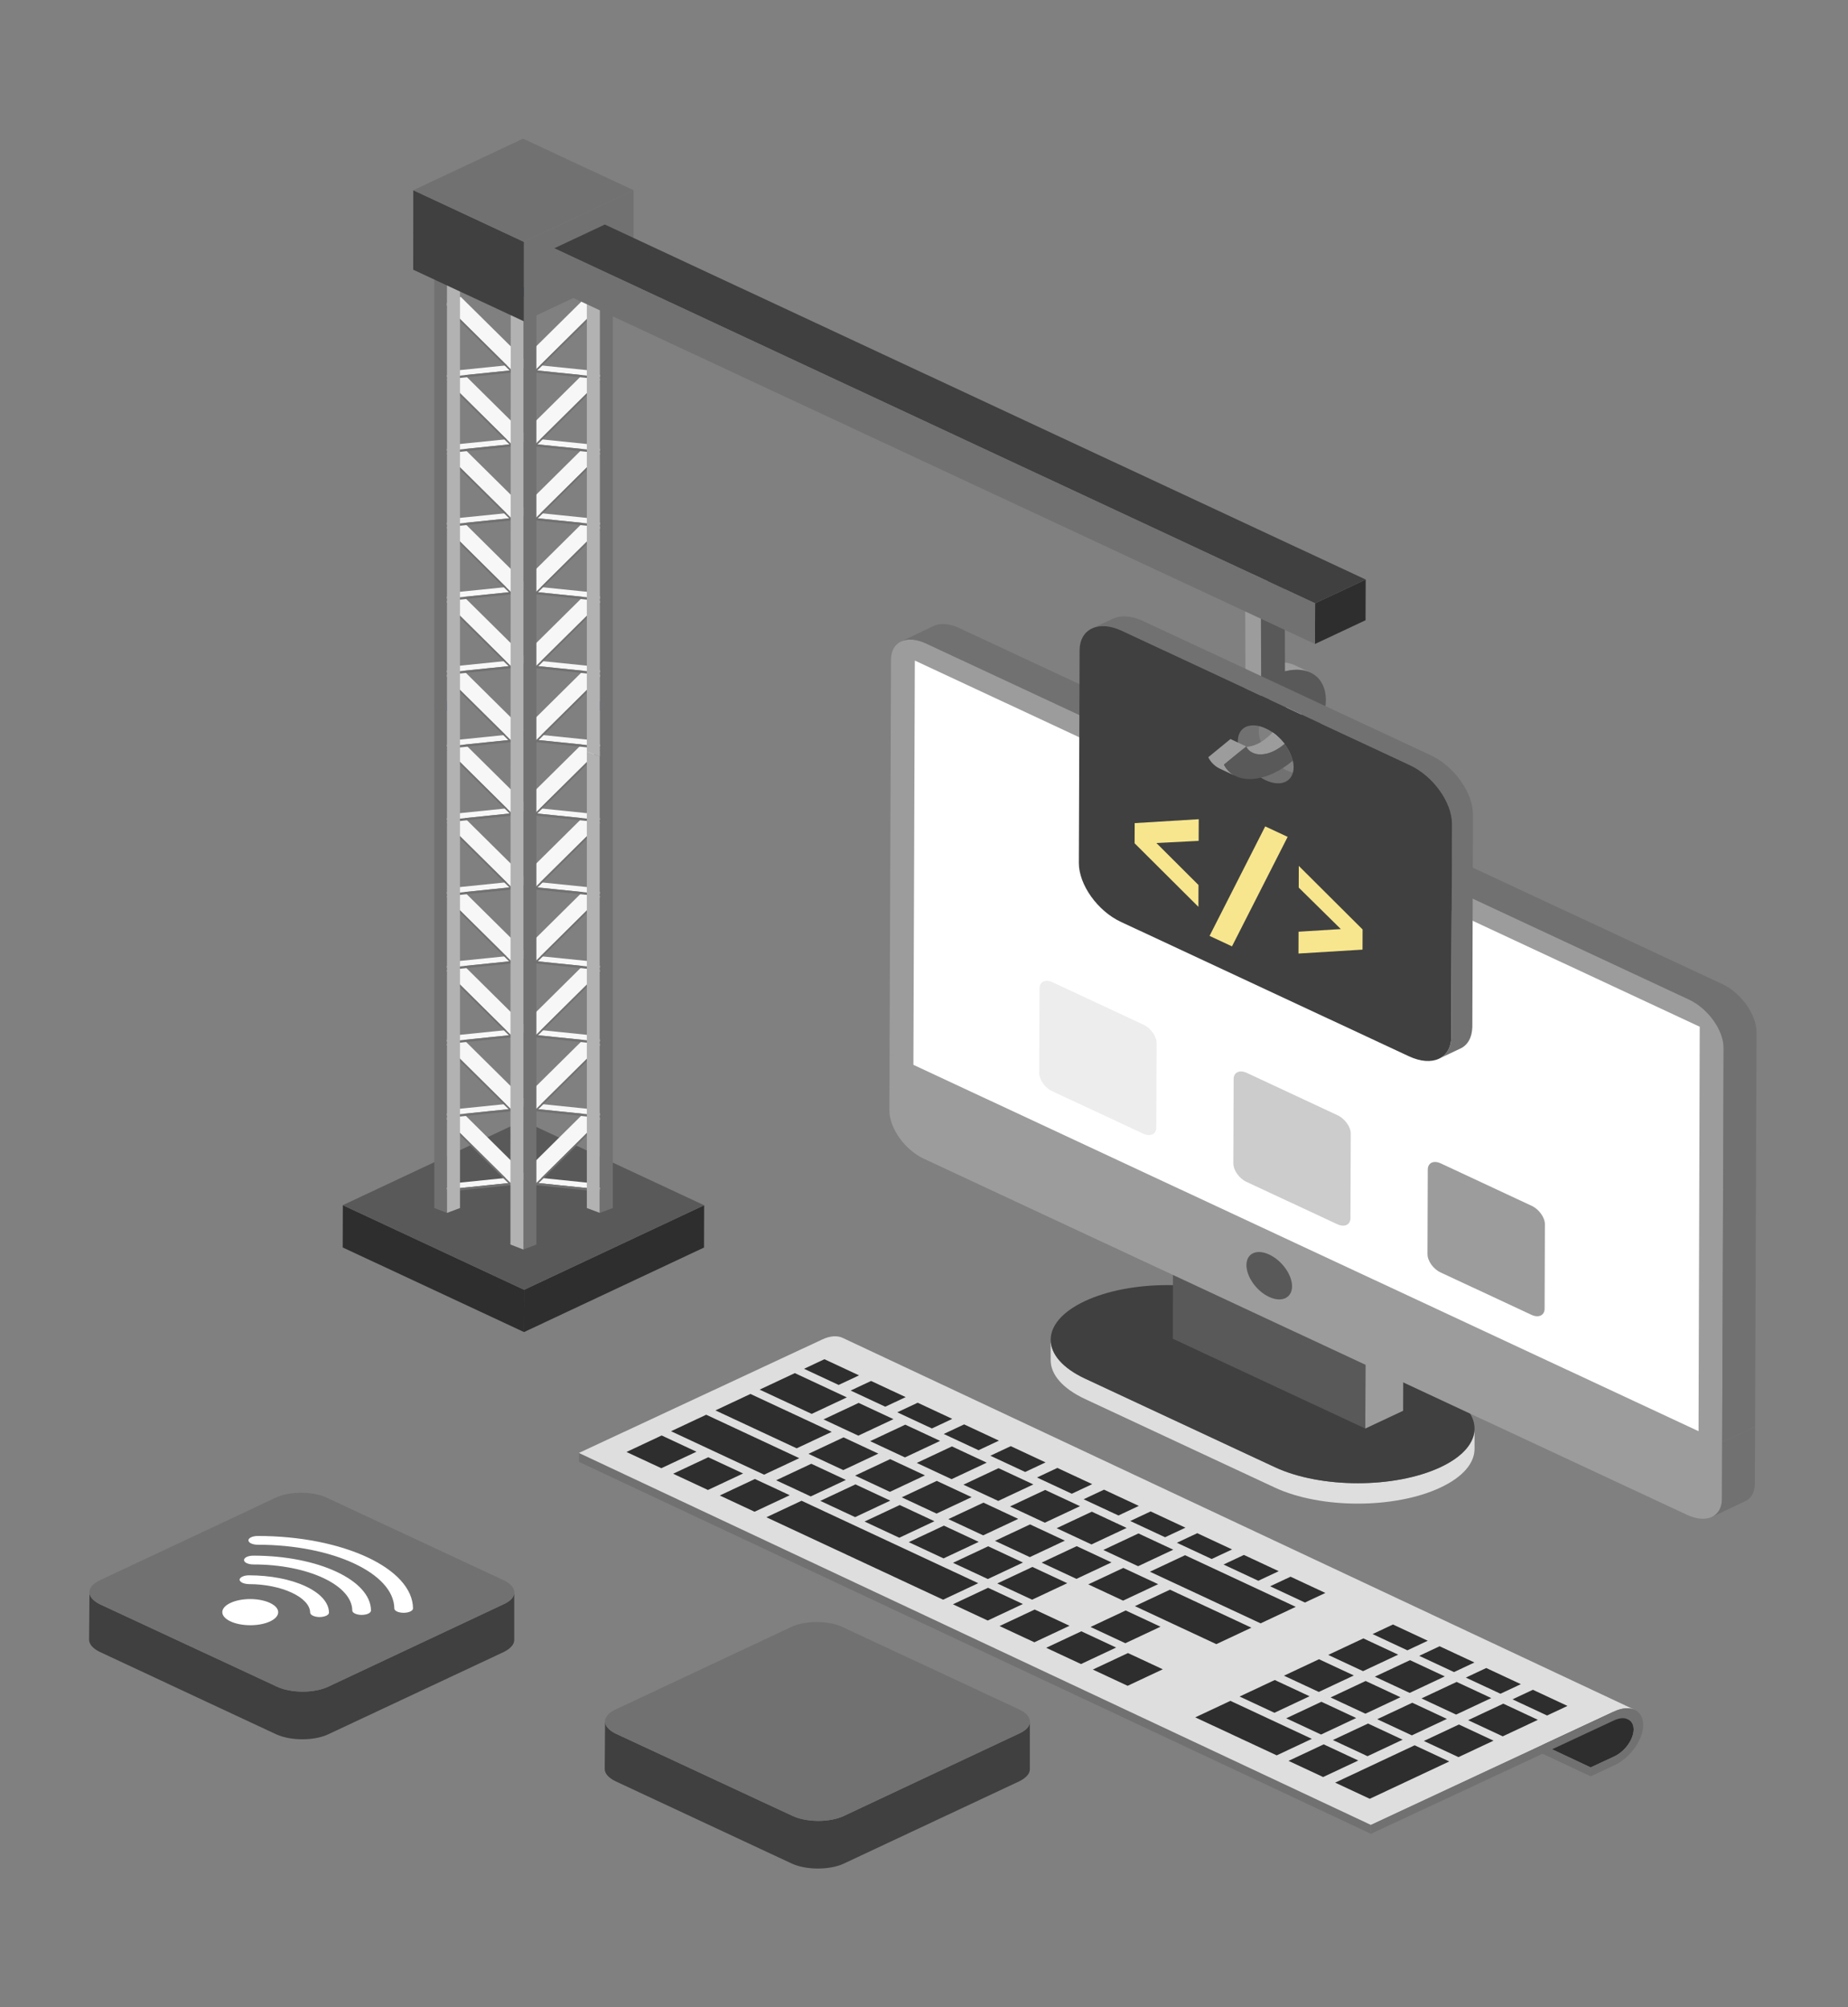 <svg xmlns="http://www.w3.org/2000/svg" width="560" height="608" fill="none"><rect width="100%" height="100%" fill="#808080" stroke="none"/><path fill="#DEDEDE" d="M446.828 432.752v6.167c-.019 4.238-3.447 8.445-10.322 11.674-13.806 6.487-36.305 6.487-50.206 0l-57.441-26.79c-7.008-3.274-10.492-7.542-10.473-11.826v-6.182c0 4.283 3.484 8.567 10.473 11.826l57.46 26.789c13.901 6.487 36.381 6.487 50.206 0 6.856-3.213 10.303-7.435 10.303-11.658Z"/><path fill="#404040" d="M436.358 420.923c13.906 6.485 13.979 17.009.164 23.495-13.815 6.485-36.305 6.485-50.211 0l-57.447-26.794c-13.906-6.486-13.967-17.004-.152-23.489 13.815-6.486 36.293-6.492 50.198-.006l57.448 26.794Z"/><path fill="#9C9C9C" d="m413.848 386.054 11.472-5.386-.127 46.661-11.472 5.386.127-46.661Z"/><path fill="#595959" d="m413.848 386.054-.127 46.661-58.328-27.204.127-46.661 58.328 27.204Z"/><path fill="#9C9C9C" d="m521.859 436.856-.043 17.171c-.019 5.402-4.717 7.565-10.536 4.851L279.992 351.004c-5.819-2.714-10.487-9.246-10.468-14.647l.042-17.172 252.293 117.671ZM511.832 302.774c5.819 2.714 10.487 9.29 10.468 14.647l-.442 119.434-252.293-117.671.442-119.433c.019-5.358 4.718-7.565 10.537-4.851l231.288 107.874Z"/><path fill="#fff" d="m515.072 311.002-.361 122.513-237.923-110.97.433-122.456 237.851 110.913Z"/><path fill="#2E2E2E" d="M495.04 523.817c0 3.026-2.613 6.685-5.88 8.233l-7.144 3.308-240.004-112.671 7.143-3.308c3.267-1.513 5.924-5.208 5.88-8.234 0-1.478-.653-2.533-1.698-3.026L493.341 520.79c1.046.493 1.699 1.548 1.699 3.027Z"/><path fill="#717171" d="m482.026 538.065-239.99-112.667-.01-2.696 239.991 112.666.009 2.697ZM415.441 555.479l-239.99-112.666-.01-2.688 239.99 112.666.01 2.688Z"/><path fill="#DEDEDE" d="M495.389 517.94c-1.611-.774-3.833-.669-6.272.492l-73.688 34.347-240.005-112.671 73.688-34.347c2.439-1.161 4.661-1.267 6.272-.493L495.389 517.94Z"/><path fill="#717171" d="M489.116 518.417c4.852-2.263 8.804-.444 8.82 4.053.016 4.496-3.91 9.998-8.763 12.261l-7.148 3.334-.01-2.696 7.149-3.334c3.252-1.517 5.887-5.196 5.877-8.215-.011-3.011-2.663-4.232-5.916-2.715L415.44 555.48l-.009-2.688 73.685-34.375Z"/><path fill="#2E2E2E" d="m260.315 416.609-6.18 2.901-10.49-4.892 6.179-2.901 10.491 4.892ZM274.446 423.199l-6.18 2.901-10.49-4.893 6.179-2.901 10.491 4.893ZM288.575 429.79l-6.179 2.901-10.491-4.893 6.18-2.901 10.49 4.893ZM302.707 436.381l-6.179 2.901-10.548-4.92 6.179-2.901 10.548 4.92ZM256.618 423.279l-10.65 5-15.765-7.353 10.651-4.999 15.764 7.352ZM270.749 429.87l-10.65 5-10.548-4.919 10.65-5 10.548 4.919ZM284.88 436.461l-10.65 5-10.548-4.919 10.65-5 10.548 4.919ZM299.01 443.052l-10.65 5-10.548-4.92 10.65-4.999 10.548 4.919ZM316.838 442.972l-6.18 2.901-10.547-4.92 6.179-2.901 10.548 4.92ZM313.141 449.642l-10.65 5-10.548-4.92 10.65-5 10.548 4.92ZM252.035 433.721l-10.622 4.986-24.621-11.483 10.621-4.987 24.622 11.484ZM266.165 440.312l-10.622 4.986-10.548-4.919 10.622-4.987 10.548 4.92ZM280.296 446.902l-10.622 4.986-10.548-4.919 10.622-4.987 10.548 4.92ZM294.427 453.493l-10.622 4.986-10.548-4.92 10.622-4.986 10.548 4.92ZM242.205 441.689l-10.651 4.999-28.204-13.154 10.65-5 28.205 13.155ZM256.335 448.28l-10.65 4.999-10.491-4.892 10.651-5 10.49 4.893ZM269.779 454.549l-10.65 5-10.548-4.919 10.65-5 10.548 4.919ZM283.164 460.792l-10.65 4.999-10.519-4.906 10.65-5 10.519 4.907ZM330.969 449.562l-6.18 2.902-10.547-4.92 6.179-2.901 10.548 4.919ZM327.272 456.233l-10.65 5-10.548-4.92 10.65-5 10.548 4.92ZM308.557 460.083l-10.622 4.987-10.548-4.92 10.622-4.986 10.548 4.919ZM296.577 467.048l-10.65 5-10.548-4.92 10.651-5 10.547 4.92ZM345.099 456.152l-6.179 2.901-10.548-4.919 6.179-2.901 10.548 4.919ZM359.23 462.743l-6.18 2.901-10.548-4.919 6.18-2.901 10.548 4.919ZM373.361 469.334l-6.18 2.901-10.548-4.919 6.18-2.901 10.548 4.919ZM387.492 475.925l-6.18 2.901-10.548-4.919 6.18-2.902 10.548 4.92ZM401.621 482.516l-6.179 2.901-10.548-4.92 6.179-2.901 10.548 4.92ZM341.403 462.824l-10.65 5-10.548-4.92 10.65-5 10.548 4.92ZM355.534 469.415l-10.65 5-10.548-4.92 10.65-5 10.548 4.92ZM392.651 486.726l-10.65 5-33.536-15.641 10.651-5 33.535 15.641ZM322.688 466.674l-10.622 4.987-10.548-4.92 10.622-4.986 10.548 4.919ZM336.819 473.264l-10.622 4.987-10.548-4.92 10.622-4.986 10.548 4.919ZM350.95 479.855l-10.622 4.987-10.548-4.92 10.622-4.987 10.548 4.92ZM379.211 493.037l-10.621 4.986-24.679-11.51 10.622-4.987 24.678 11.511ZM351.667 492.743l-10.65 5-10.548-4.92 10.651-5 10.547 4.92ZM432.664 496.994l-6.18 2.901-10.548-4.92 6.18-2.901 10.548 4.92ZM423.693 501.204l-10.65 5-10.548-4.92 10.65-5 10.548 4.92ZM410.253 507.515l-10.622 4.986-10.548-4.919 10.622-4.987 10.548 4.92ZM396.84 513.811l-10.65 5-10.548-4.919 10.65-5 10.548 4.919ZM446.795 503.583l-6.18 2.901-10.548-4.919 6.18-2.901 10.548 4.919ZM437.824 507.795l-10.65 5-10.548-4.92 10.65-5 10.548 4.92ZM424.384 514.106l-10.622 4.986-10.548-4.919 10.622-4.987 10.548 4.92ZM410.971 520.402l-10.65 5-10.548-4.919 10.65-5 10.548 4.919ZM397.529 526.711l-10.65 5-24.679-11.51 10.651-5 24.678 11.51ZM460.867 510.148l-6.179 2.901-10.491-4.893 6.18-2.901 10.49 4.893ZM474.998 516.739l-6.179 2.901-10.491-4.893 6.18-2.901 10.49 4.893ZM309.992 473.305l-10.65 5-10.548-4.92 10.65-5 10.548 4.92ZM323.406 479.561l-10.65 4.999-10.548-4.919 10.65-5 10.548 4.92ZM211.05 439.736l-10.65 5-10.548-4.919 10.65-5 10.548 4.919ZM225.181 446.327l-10.65 5-10.548-4.92 10.65-4.999 10.548 4.919ZM239.312 452.918l-10.65 5-10.548-4.92 10.65-4.999 10.548 4.919ZM296.437 479.562l-10.65 5-53.542-24.973 10.65-4.999 53.542 24.972ZM309.966 485.872l-10.651 4.999-10.547-4.919 10.65-5 10.548 4.92ZM324.096 492.461l-10.65 5-10.548-4.919 10.651-5 10.547 4.919ZM338.227 499.052l-10.65 5-10.548-4.92 10.65-5 10.548 4.92ZM352.357 505.643l-10.65 5-10.548-4.92 10.651-4.999 10.547 4.919ZM451.898 514.359l-10.65 5-10.491-4.893 10.65-5 10.491 4.893ZM438.456 520.668l-10.621 4.987-10.491-4.893 10.622-4.986 10.49 4.892ZM425.045 526.965l-10.651 5-10.49-4.893 10.65-5 10.491 4.893ZM411.603 533.276l-10.65 5-10.491-4.893 10.651-5 10.49 4.893ZM466.029 520.95l-10.651 5-10.49-4.893 10.65-5 10.491 4.893ZM452.587 527.259l-10.621 4.987-10.491-4.893 10.622-4.986 10.49 4.892ZM439.175 533.556l-24.091 11.31-10.491-4.893 24.091-11.31 10.491 4.893Z"/><path fill="#717171" d="M532.286 312.721c0-5.348-4.584-11.93-10.389-14.646l-231.31-107.87c-2.954-1.399-5.602-1.481-7.537-.659l-9.981 4.773c1.934-.905 4.48-.822 7.536.576l231.208 107.87c5.806 2.716 10.491 9.298 10.491 14.647l-.445 119.443 9.981-4.656.446-119.478Z"/><path fill="#717171" d="m521.858 436.854-.063 17.144c0 2.715-1.121 4.607-3.056 5.513l10.083-4.773c1.833-.822 2.954-2.715 2.954-5.43l.063-17.109-9.981 4.655Z"/><path fill="#595959" d="M384.612 380.013c3.815 1.78 6.932 6.083 6.919 9.624-.012 3.541-3.149 4.985-6.964 3.206-3.815-1.779-6.869-6.111-6.857-9.652.012-3.542 3.087-4.957 6.902-3.178Z"/><path fill="#2E2E2E" d="m213.378 365.075-.036 12.813-54.544 25.606.037-12.813 54.543-25.606Z"/><path fill="#2E2E2E" d="m158.835 390.681-.036 12.813-54.95-25.629.036-12.813 54.95 25.629Z"/><path fill="#595959" d="m213.378 365.076-54.543 25.606-54.951-25.629 54.543-25.606 54.951 25.629Z"/><path fill="#F7F7F7" d="m154.948 246.198.81.808 4.822-2.147-19.565-19.35 13.016-1.332.497-.224.82.808 4.812-2.146-19.638-19.437 13.597-1.391.497-.224.811.807 4.821-2.146-19.648-19.436 13.597-1.391.497-.225.82.808 4.812-2.146-19.638-19.437 13.597-1.391.497-.224.81.808 4.822-2.147-19.648-19.436 13.597-1.391.497-.225.82.808 4.812-2.146-19.638-19.436 13.596-1.392.498-.224.81.808 4.822-2.147-20.976-20.745-4.812 2.14 18.799 18.605-14.914 1.526-4.812 2.146 3.426-.351-2.108.935 18.33 18.135-14.914 1.525-4.822 2.147 3.426-.352-2.098.935 18.32 18.135-14.914 1.526-4.812 2.146 3.426-.351-2.108.934 18.33 18.136-14.914 1.525-4.822 2.147 3.426-.352-2.098.935 18.321 18.135-14.915 1.526-4.812 2.146 3.426-.352-2.108.935 18.331 18.136-14.437 1.48-4.812 2.139 1.172-.12-.313.139 18.799 18.606-14.914 1.526-4.812 2.146 3.426-.351-2.108.935 18.33 18.135-14.914 1.525-4.822 2.147 3.426-.352-2.098.935 18.32 18.135-14.914 1.526-4.812 2.146 3.426-.351-2.108.934 18.33 18.136-14.914 1.525-4.822 2.146 3.426-.351-2.098.935 18.321 18.135-14.915 1.526-4.812 2.146 3.426-.352-2.108.935 18.331 18.135-14.437 1.481-4.812 2.139 20.098-2.057.497-.224.82.808 4.812-2.147-19.638-19.436 13.597-1.391.497-.224.811.807 4.821-2.146-19.648-19.436 13.597-1.391.497-.225.82.808 4.812-2.146-19.638-19.437 13.597-1.391.497-.224.81.808 4.822-2.147-19.648-19.436 13.597-1.391.497-.225.82.808 4.812-2.146-19.638-19.437 13.596-1.391.498-.224Z"/><path fill="#F7F7F7" d="m183.721 338.093-3.435-.352 2.115.936-18.337 18.136 14.437 1.48 4.817 2.136-20.097-2.056-.502-.224-.819.808-4.816-2.144 19.645-19.44-13.594-1.392-.501-.224-.807.808-4.829-2.144 19.658-19.432-13.607-1.392-.489-.224-.819.808-4.816-2.152 19.633-19.432-13.594-1.392-.501-.224-.807.808-4.817-2.144 19.645-19.44-13.593-1.392-.502-.224-.819.808-4.816-2.144 19.645-19.44-13.594-1.392-.501-.224-.807.808-4.829-2.144 19.572-19.352-13.019-1.328-.502-.224-.819.808-4.816-2.152 19.645-19.433-13.594-1.392-.501-.224-.807.808-4.829-2.144 19.658-19.44-13.607-1.392-.489-.224-.819.808-4.816-2.144 19.633-19.44-13.594-1.392-.501-.224-.807.808-4.817-2.144 19.645-19.44-13.593-1.384-.502-.224-.819.8-4.816-2.144 19.645-19.432-13.594-1.392-.501-.224-.807.808-4.829-2.152 20.978-20.744 4.816 2.144-18.801 18.6 14.914 1.528 4.804 2.144-3.423-.352 2.115.936-18.337 18.136 14.914 1.528 4.829 2.144-3.435-.352 2.102.936-18.324 18.136 14.914 1.528 4.816 2.144-3.423-.352 2.103.936-18.325 18.136 14.914 1.52 4.817 2.152-3.423-.352 2.103.936-18.325 18.136 14.914 1.52 4.816 2.152-3.435-.352 2.115.928-18.337 18.137 14.437 1.48 4.817 2.144-1.161-.12.305.136-18.801 18.608 14.914 1.528 4.804 2.144-3.423-.352 2.115.936-18.337 18.136 14.914 1.52 4.829 2.152-3.435-.352 2.102.936-18.324 18.136 14.914 1.52 4.816 2.152-3.423-.352 2.103.928-18.325 18.136 14.914 1.528 4.817 2.144-3.423-.352 2.103.936-18.325 18.136 14.914 1.528 4.816 2.144Z"/><path fill="#717171" d="m155.762 247.003-20.574 2.112 20.489 20.281-20.574 2.112 20.488 20.272-20.574 2.12 20.489 20.272-20.574 2.12 20.5 20.272-20.574 2.112 20.489 20.28-21.063 2.16-.355-.68 20.098-2.064-20.501-20.28 20.586-2.112-20.501-20.28 20.587-2.104-20.501-20.28 20.586-2.112-20.501-20.28 20.575-2.112-20.489-20.281 20.574-2.112-19.743-19.544-.415.04-.355-.68 20.098-2.056-20.501-20.28 20.586-2.112-20.501-20.28 20.587-2.112-20.501-20.28 20.586-2.112-20.501-20.28 20.575-2.112-20.489-20.272 20.574-2.112-20.012-19.808.355-.36 20.977 20.744-20.574 2.12 20.489 20.272-20.574 2.112 20.488 20.28-20.574 2.112 20.489 20.28-20.574 2.112 20.5 20.272-20.574 2.12 20.489 20.272-20.012 2.048 20.427 20.2ZM183.721 338.092l-20.501 20.28 20.098 2.064-.355.68-21.063-2.16 20.501-20.28-20.587-2.112 20.501-20.272-20.574-2.12L182.23 293.9l-20.575-2.12 20.489-20.272-20.574-2.112 20.488-20.281-20.574-2.112 20.428-20.2-20.012-2.048 20.501-20.272-20.587-2.12 20.501-20.272-20.574-2.112 20.489-20.28-20.575-2.112 20.489-20.28-20.574-2.112 20.488-20.272-20.574-2.12 20.978-20.744.367.36-20.024 19.808 20.586 2.112-20.501 20.272 20.574 2.112-20.488 20.28 20.574 2.112-20.501 20.28 20.586 2.112-20.5 20.28 20.586 2.112-20.501 20.28 20.098 2.056-.355.68-.403-.04-19.755 19.544 20.586 2.112-20.501 20.281 20.574 2.112-20.488 20.28 20.574 2.112-20.501 20.28 20.586 2.104-20.5 20.28 20.586 2.112Z"/><path fill="#384E85" d="m154.725 222.637 3.899-1.483 3.911 1.477-3.9 1.483-3.91-1.477ZM177.862 213.838l3.899-1.483 3.911 1.477-3.899 1.483-3.911-1.477Z"/><path fill="#B2B2B2" d="M181.768 229.162v138.234l-3.937-1.473V227.69l3.937 1.472Z"/><path fill="#384E85" d="m139.386 213.838-3.899-1.483-3.91 1.477 3.899 1.483 3.91-1.477Z"/><path fill="#717171" d="M162.55 88.432v288.54l-3.937 1.534V89.905l3.937-1.473Z"/><path fill="#384E85" d="m154.725 88.44 3.899-1.483 3.911 1.478-3.9 1.482-3.91-1.477Z"/><path fill="#B2B2B2" d="M158.613 89.904v288.602l-3.937-1.534.094-288.54 3.843 1.472Z"/><path fill="#717171" d="M185.705 79.66v286.264l-3.937 1.472V81.132l3.937-1.472Z"/><path fill="#384E85" d="m177.862 79.641 3.899-1.483 3.911 1.477-3.899 1.483-3.911-1.477Z"/><path fill="#B2B2B2" d="M181.768 81.132v148.03l-3.937-1.472V79.66l3.937 1.472Z"/><path fill="#717171" d="M135.458 81.132v286.264l-3.843-1.472V79.66l3.843 1.472Z"/><path fill="#384E85" d="m139.386 79.641-3.899-1.483-3.91 1.477 3.899 1.483 3.91-1.477Z"/><path fill="#B2B2B2" d="M139.396 79.66v286.264l-3.937 1.472V81.132l3.937-1.472Z"/><path fill="#717171" d="m192.012 57.63-.022 24.072-33.264 15.617.022-24.073 33.264-15.616Z"/><path fill="#404040" d="m158.749 73.247-.022 24.072-33.512-15.63.022-24.072 33.512 15.63Z"/><path fill="#717171" d="m192.012 57.63-33.264 15.616-33.512-15.63L158.499 42l33.513 15.63Z"/><path fill="#9C9C9C" d="m384.615 201.1 4.772 2.241c2.984-.756 5.651-.581 7.74.4l-4.772-2.241c-2.089-.98-4.756-1.155-7.74-.4ZM382.19 213.008l-.114-35.941 7.219-3.367-4.772-2.24-7.219 3.367.114 35.94 4.772 2.241Z"/><path fill="#D9DDF6" d="M394.582 215.348c-.007-2.218-.981-3.778-2.548-4.514l-4.772-2.24c1.567.736 2.54 2.295 2.548 4.513.01 2.931-1.757 6.221-4.271 8.826 1.395.96 2.664 2.087 3.684 3.418 3.151-2.702 5.371-6.637 5.359-10.003Z"/><path fill="#595959" d="M401.781 211.99c-.024-7.003-5.319-10.442-12.393-8.65l-.092-29.64-7.219 3.367.114 35.941 3.609-1.684c4.82-2.249 8.767-.451 8.783 4.023.012 3.367-2.208 7.301-5.36 10.003 1.249 1.631 2.038 3.397 2.423 5.157 5.938-4.926 10.157-12.244 10.135-18.517Z"/><path fill="#717171" d="m395.856 233.86-6.3 2.981c-1.529.727-3.69.582-6.029-.509-4.681-2.181-8.46-7.488-8.371-11.851 0-2.108.901-3.562 2.43-4.289l6.3-2.981c-1.529.727-2.43 2.181-2.43 4.29 0 4.362 3.78 9.669 8.46 11.85 2.34 1.091 4.41 1.236 5.94.509Z"/><path fill="#717171" d="m446.344 246.656-.18 64.416c-.09 3.271-1.44 5.598-3.78 6.616l-6.3 2.981c2.25-1.018 3.691-3.345 3.691-6.617l.269-64.415c0-6.543-5.67-14.541-12.779-17.885l-87.298-40.714c-3.51-1.599-6.75-1.745-9.09-.654l6.39-2.981c2.34-1.091 5.49-.945 9 .654l87.298 40.714c7.109 3.345 12.779 11.342 12.779 17.885Z"/><path fill="#404040" d="M427.234 231.776c7.125 3.323 12.794 11.311 12.771 17.871l-.226 64.38c-.023 6.614-5.73 9.242-12.854 5.919l-87.283-40.709c-7.01-3.269-12.738-11.231-12.715-17.845l.226-64.38c.023-6.56 5.788-9.215 12.799-5.945l87.282 40.709Zm-43.701 4.568c4.713 2.198 8.46.367 8.475-3.953.016-4.321-3.707-9.53-8.42-11.728-4.653-2.171-8.458-.472-8.473 3.849-.015 4.32 3.765 9.662 8.418 11.832Z"/><path fill="#F7E68E" d="m363.25 248.146-.023 6.561-12.811.647 12.764 12.725-.023 6.612-19.335-19.252.022-6.11 19.406-1.183ZM393.572 262.29l19.334 19.251-.021 6.11-19.406 1.184.023-6.612 12.811-.797-12.764-12.575.023-6.561ZM390.199 253.491l-16.871 33.168-6.798-3.17 16.87-33.169 6.799 3.171Z"/><path fill="#9C9C9C" d="M385.539 221.933c-1.324 1.372-2.792 2.608-4.454 3.383-1.269.592-2.492.882-3.612.926l.173-.142-4.772-2.24-6.736 5.513a7.584 7.584 0 0 0 3.6 3.501l4.773 2.241a7.584 7.584 0 0 1-3.6-3.501l5.961-4.88 2.753 1.293c1.625.763 3.865.634 6.232-.471 1.193-.556 2.329-1.316 3.366-2.205-1.02-1.331-2.289-2.458-3.684-3.418Z"/><path fill="#595959" d="M385.856 227.557c-3.61 1.684-6.924 1.099-8.21-1.456l-6.736 5.513c2.354 4.649 8.356 5.71 14.97 2.625 2.039-.952 3.973-2.244 5.765-3.731-.385-1.76-1.174-3.526-2.423-5.157-1.037.889-2.172 1.649-3.366 2.206Z"/><path fill="#2E2E2E" d="m398.519 182.744 15.329-7.196-.045 12.326-15.328 7.196.044-12.326Z"/><path fill="#404040" d="m167.954 75.207 15.329-7.196 230.564 107.536-15.328 7.196L167.954 75.207Z"/><path fill="#717171" d="m398.52 182.743-.045 12.326L167.91 87.532l.045-12.325L398.52 182.743Z"/><path fill="#9C9C9C" d="M464.155 365.255c2.214 1.033 4.004 3.537 3.996 5.592l-.089 25.556c-.007 2.055-1.809 2.884-4.023 1.852l-27.53-12.84c-2.215-1.033-3.945-3.509-3.937-5.565l.089-25.556c.007-2.055 1.749-2.912 3.963-1.88l27.531 12.841Z"/><path fill="#CCC" d="M405.324 337.816c2.214 1.033 4.004 3.537 3.997 5.592l-.09 25.556c-.007 2.055-1.808 2.885-4.023 1.852l-27.53-12.84c-2.155-1.006-3.945-3.51-3.937-5.565l.089-25.556c.008-2.055 1.809-2.884 3.964-1.88l27.53 12.841Z"/><path fill="#EDEDED" d="M346.493 310.376c2.215 1.032 4.004 3.537 3.997 5.592l-.089 25.556c-.008 2.055-1.809 2.884-4.023 1.852l-27.531-12.841c-2.214-1.033-3.944-3.509-3.937-5.564l.09-25.556c.007-2.055 1.749-2.913 3.963-1.88l27.53 12.841Z"/><path fill="#404040" d="M155.83 482.336v14.438c0 1.329-1.097 2.569-3.18 3.632l-53.286 24.977c-4.276 1.949-11.184 1.949-15.57 0L30.29 500.406c-2.193-1.063-3.289-2.392-3.289-3.721l.109-14.437c0 1.329 1.097 2.657 3.18 3.72l53.615 24.889c4.276 2.037 11.293 2.037 15.46.089l53.286-25.066c2.193-.975 3.18-2.215 3.18-3.544Z"/><path fill="#717171" d="M152.571 478.644c4.34 2.024 4.363 5.289.121 7.281l-53.274 25.01c-4.242 1.991-11.22 1.991-15.56-.033l-53.552-24.977c-4.27-1.992-4.294-5.257-.051-7.248l53.273-25.01c4.243-1.992 11.22-1.992 15.49 0l53.553 24.977Z"/><path fill="#fff" d="M111.284 471.695c8.523 3.975 13.825 9.463 13.872 15.516-.004.718-1.283 1.318-2.809 1.318-.805 0-1.529-.15-2.047-.392-.519-.242-.831-.575-.813-.942-.058-5.311-4.72-10.127-12.205-13.618-7.486-3.491-17.794-5.657-29.143-5.667-.805 0-1.485-.129-2.015-.377-.522-.243-.843-.58-.846-.957-.005-.714 1.274-1.314 2.809-1.318 12.93 0 24.674 2.462 33.197 6.437Z"/><path fill="#fff" d="M101.937 476.085c6.448 3.007 10.454 7.162 10.486 11.748.005.746-1.24 1.331-2.842 1.335-.767-.002-1.473-.154-1.987-.393-.514-.24-.837-.569-.84-.926-.026-3.853-3.405-7.349-8.83-9.879-5.425-2.531-12.897-4.095-21.11-4.085-.805 0-1.528-.149-2.05-.393-.529-.247-.808-.565-.81-.941-.006-.754 1.24-1.338 2.841-1.334 9.803 0 18.694 1.86 25.142 4.868Z"/><path fill="#fff" d="M92.565 480.481c4.594 2.142 7.104 5.002 7.125 8.008.005.714-1.274 1.314-2.842 1.334-.784-.01-1.487-.16-2-.399-.514-.24-.837-.568-.86-.935-.016-2.311-2.18-4.472-5.575-6.055-3.394-1.584-8.02-2.589-12.958-2.589-.763-.02-1.486-.169-1.974-.396-.521-.244-.85-.585-.887-.938.037-.734 1.316-1.334 2.842-1.334 6.457.016 12.536 1.161 17.13 3.304ZM81.8 485.535c3.306 1.542 3.357 4.046.039 5.603-3.285 1.543-8.668 1.543-11.975 0-3.34-1.557-3.315-4.057-.03-5.599 3.318-1.557 8.626-1.561 11.966-.004Z"/><path fill="#404040" d="M312.076 521.492v14.437c0 1.329-1.097 2.569-3.18 3.632l-53.286 24.977c-4.276 1.949-11.184 1.949-15.569 0l-53.506-24.977c-2.193-1.063-3.289-2.392-3.289-3.72l.109-14.438c0 1.329 1.097 2.658 3.18 3.721l53.615 24.889c4.276 2.037 11.293 2.037 15.46.088l53.286-25.066c2.193-.974 3.18-2.214 3.18-3.543Z"/><path fill="#717171" d="M308.817 517.798c4.34 2.024 4.363 5.289.12 7.281l-53.274 25.01c-4.242 1.991-11.22 1.991-15.56-.033l-53.552-24.977c-4.27-1.992-4.293-5.257-.051-7.248l53.274-25.01c4.242-1.992 11.22-1.992 15.49 0l53.553 24.977Z"/></svg>